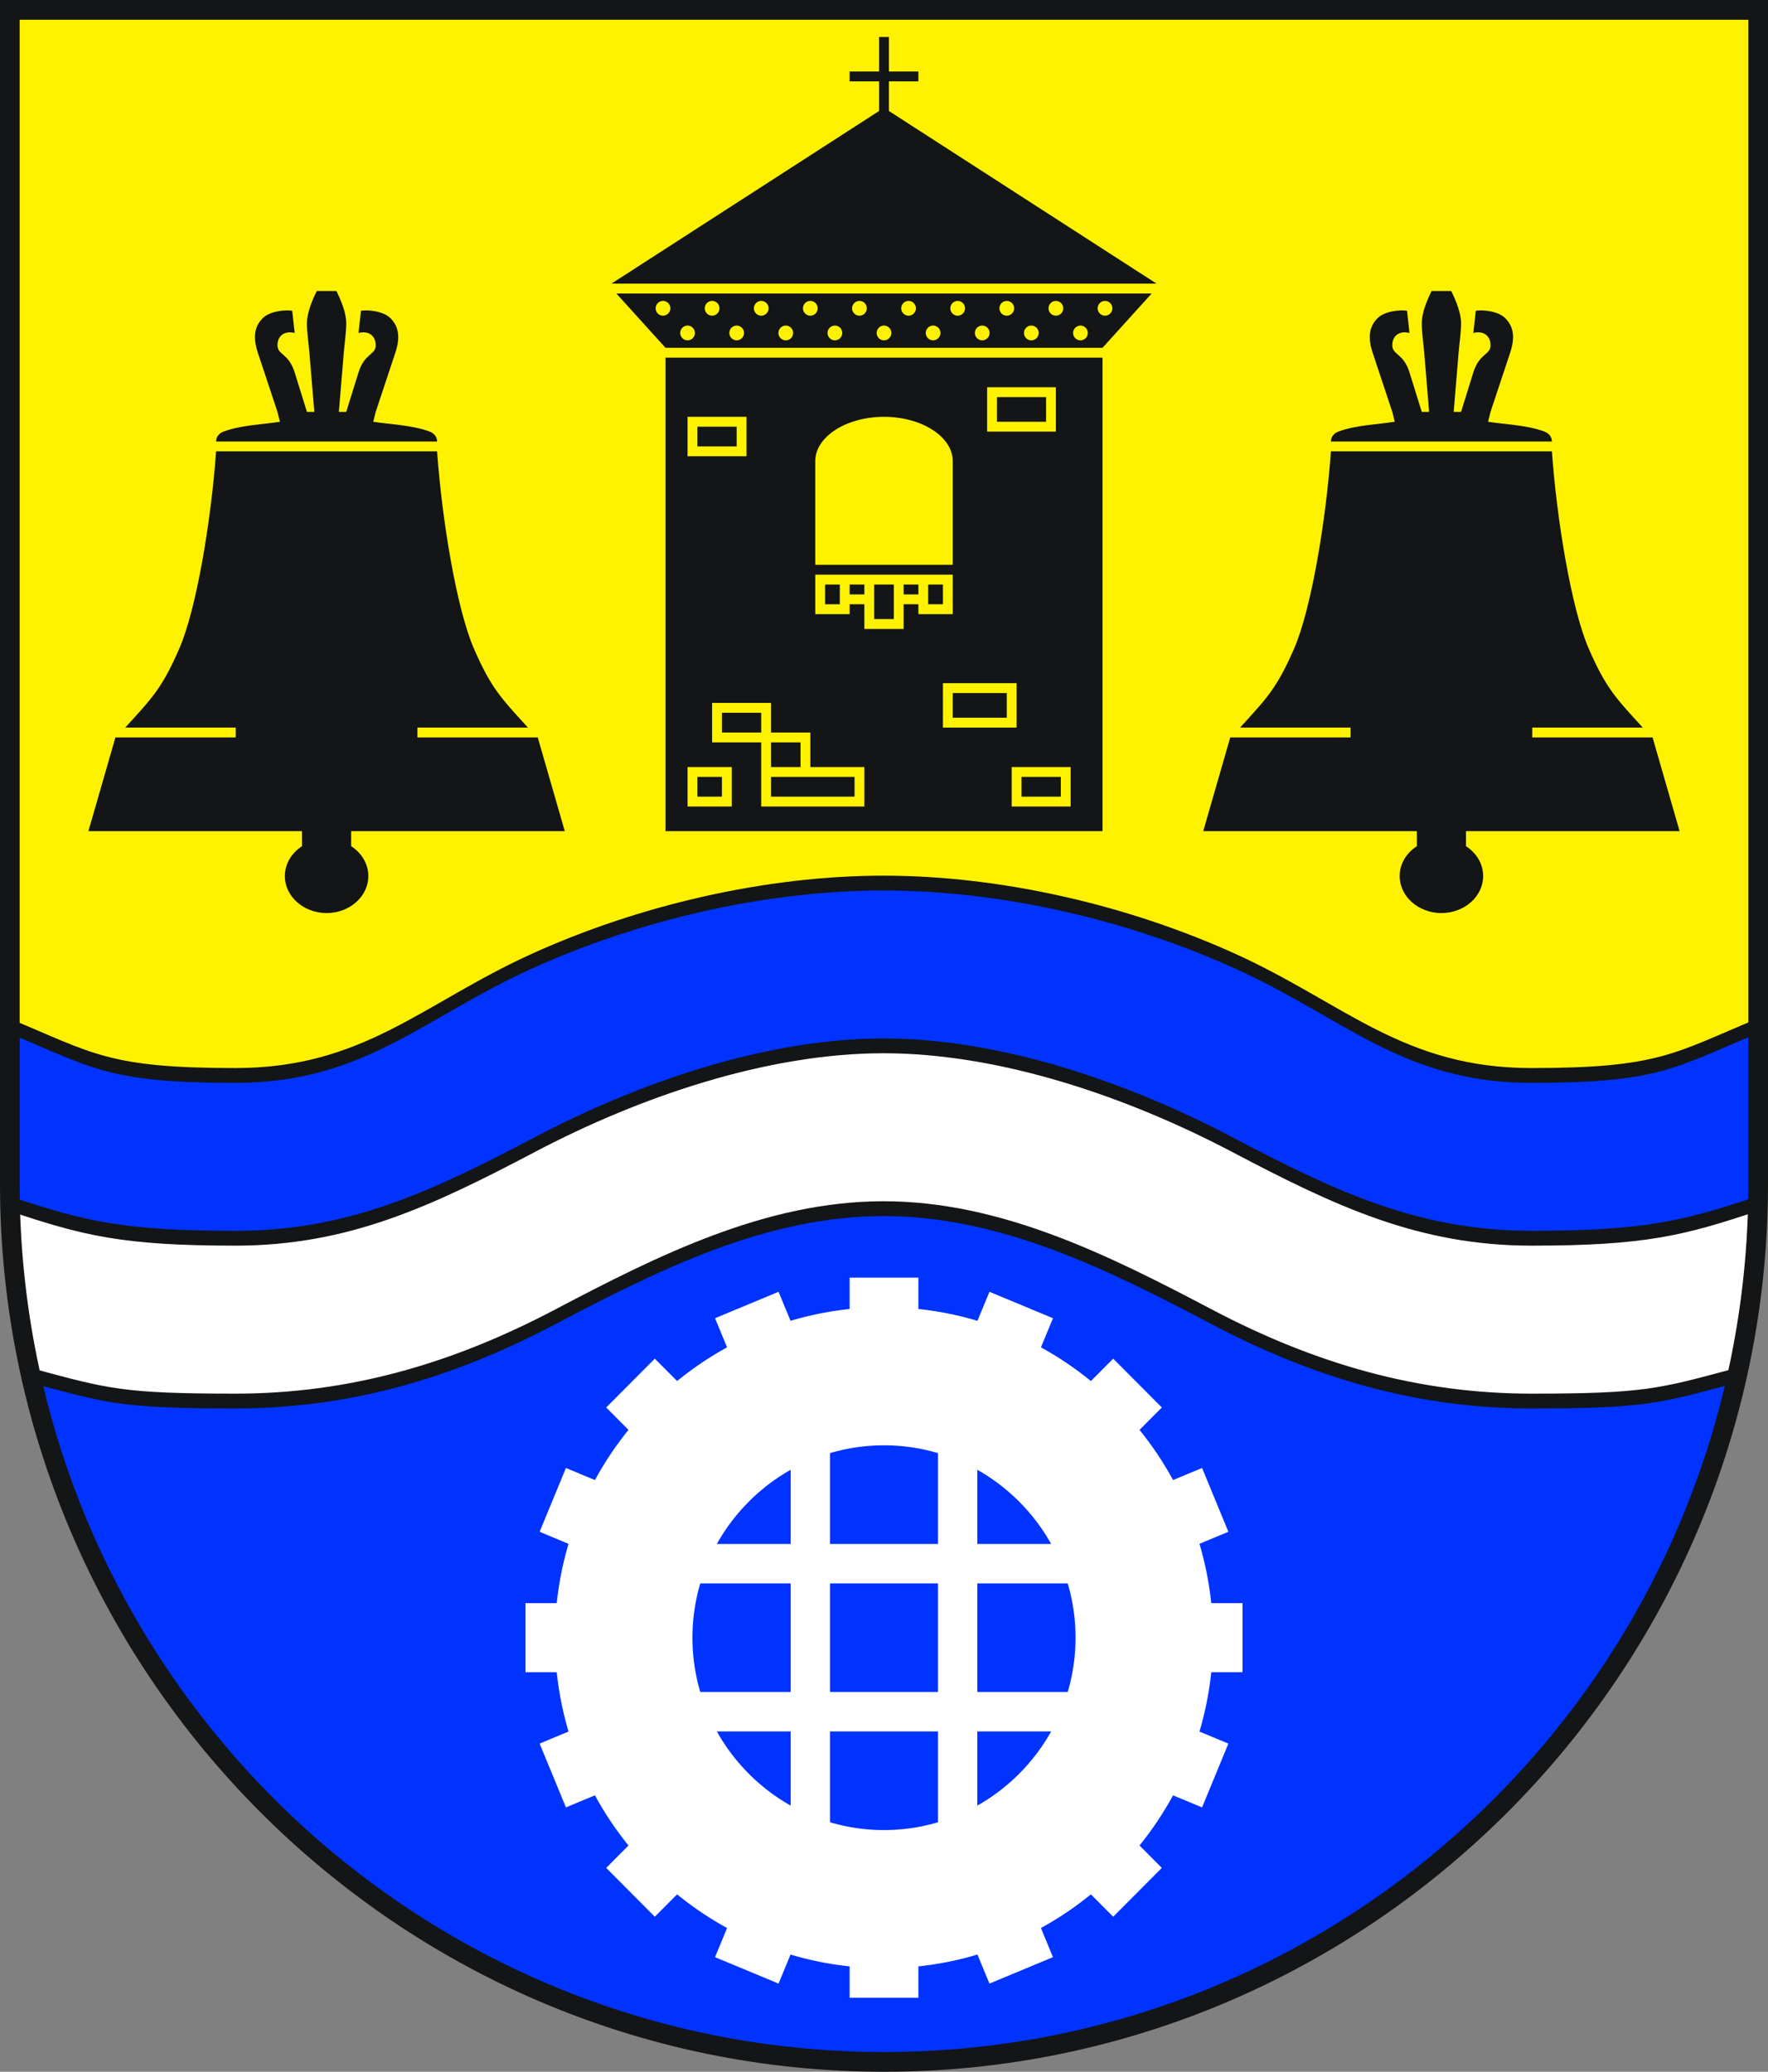 <svg xmlns="http://www.w3.org/2000/svg" width="640" height="750" viewBox="0 0 7111.111 8333.334" xml:space="preserve" style="fill-rule:evenodd"><rect x="0" y="0" width="7111.111" height="8333.334" fill="#808080" stroke="none"/><path d="M138.272 5535.716c296.296 79.365 355.555 99.206 809.876 99.206 454.32 0 869.135-119.047 1283.952-337.301 414.815-218.254 849.382-436.508 1323.458-436.508 474.074 0 908.642 218.253 1323.458 436.508 414.815 218.253 829.63 337.301 1283.952 337.301 454.321 0 513.58-19.84 809.877-99.206-217.284 1269.838-1498.12 2757.935-3417.28 2757.935-1919.17 0-3200-1488.097-3417.28-2757.935z" style="fill:#03f;fill-opacity:1"/><path d="M39.507 4841.268c0 238.095 39.506 456.35 98.765 694.444 296.296 79.365 355.556 99.206 809.876 99.206 454.321 0 869.136-119.047 1283.952-337.301 414.815-218.254 849.383-436.508 1323.459-436.508 474.073 0 908.64 218.253 1323.458 436.508 414.814 218.253 829.629 337.301 1283.952 337.301 454.32 0 513.58-19.84 809.876-99.206 59.26-238.095 98.765-456.35 98.765-694.444-296.296 99.207-454.32 138.889-908.641 138.889-454.32 0-790.123-158.73-1204.94-376.984-414.815-218.254-928.395-396.826-1402.47-396.826-474.074 0-987.654 178.571-1402.47 396.826-414.815 218.253-750.617 376.984-1204.94 376.984-454.321 0-612.345-39.683-908.642-138.889z" style="fill:#fff"/><path d="M39.507 4126.984v714.285c296.296 99.207 454.32 138.889 908.641 138.889 454.32 0 790.123-158.73 1204.94-376.984 414.815-218.254 928.394-396.826 1402.47-396.826 474.074 0 987.654 178.571 1402.47 396.826 414.815 218.253 750.617 376.984 1204.94 376.984 454.321 0 612.345-39.683 908.642-138.889v-714.285c-335.803 138.889-395.062 198.412-908.642 198.412s-750.616-257.936-1185.181-456.349c-434.568-198.412-948.148-317.46-1422.219-317.46-474.073 0-987.653 119.047-1422.218 317.46-434.568 198.413-671.604 456.35-1185.182 456.35-513.58 0-572.839-59.524-908.641-198.413z" style="fill:#03f;fill-opacity:1"/><path d="M39.507 4126.984c335.802 138.889 395.061 198.412 908.641 198.412 513.58 0 750.616-257.936 1185.182-456.349 434.568-198.412 948.148-317.46 1422.218-317.46 474.074 0 987.654 119.047 1422.219 317.46 434.567 198.413 671.604 456.35 1185.181 456.35 513.58 0 572.84-59.524 908.642-198.413V39.682H39.5v4087.302z" style="fill:#fff200;fill-opacity:1"/><path d="M2676.538 1438.486h1758.025v1904.757H2676.538V1438.486zm1293.826 119.047h276.543v178.571h-276.543v-178.57zm-177.777 1190.474h296.296v178.57h-296.296v-178.57zm39.506 39.682h217.283v99.207h-217.283v-99.207zM2765.429 1676.581h237.036v158.73H2765.43v-158.73zm39.506 39.682h158.024v79.365h-158.024v-79.365zm59.26 1111.109h237.036v119.047h158.024v138.889h217.283v158.73h-414.814V2986.1h-197.53v-158.73zm39.506 39.682h158.024v79.365H2903.7v-79.365zm1165.433 218.254h237.037v158.73h-237.037v-158.73zm39.507 39.682h158.024v79.365H4108.64v-79.365zm-849.383 0h177.778v79.365h-335.803v-79.365h158.024zm256.79-813.492h316.05v158.73h-138.271v-39.683h-59.26v99.207h-158.024v-99.207h-59.259v39.683h-138.271v-158.73h237.037zm0 39.683h79.013v138.889h-79.012V2351.18zm217.284 0h59.26v79.365h-59.26v-79.365zm-98.765 0h59.259v39.682h-59.26v-39.682zm-217.284 0h59.26v39.682h-59.26v-39.682zm-98.765 0h59.26v79.365h-59.26v-79.365zm-553.086 734.126h177.777v158.73h-177.777v-158.73zm39.506 39.682h98.766v79.366h-98.766v-79.366zm296.297-138.888h118.518v99.206h-118.518v-99.206zm908.641-1388.886h197.53v99.207h-197.53v-99.207zM2666.67 1210.311c16.32 0 29.63 13.37 29.63 29.762 0 16.393-13.31 29.762-29.63 29.762s-29.63-13.37-29.63-29.762c0-16.393 13.31-29.762 29.63-29.762zm197.53 0c16.32 0 29.63 13.37 29.63 29.762 0 16.393-13.31 29.762-29.63 29.762s-29.63-13.37-29.63-29.762c0-16.393 13.31-29.762 29.63-29.762zm197.53 0c16.32 0 29.63 13.37 29.63 29.762 0 16.393-13.31 29.762-29.63 29.762s-29.629-13.37-29.629-29.762c0-16.393 13.31-29.762 29.63-29.762zm197.531 0c16.32 0 29.63 13.37 29.63 29.762 0 16.393-13.31 29.762-29.63 29.762s-29.63-13.37-29.63-29.762c0-16.393 13.31-29.762 29.63-29.762zm197.53 0c16.32 0 29.63 13.37 29.63 29.762 0 16.393-13.31 29.762-29.63 29.762s-29.63-13.37-29.63-29.762c0-16.393 13.31-29.762 29.63-29.762zm197.53 0c16.32 0 29.63 13.37 29.63 29.762 0 16.393-13.31 29.762-29.63 29.762s-29.629-13.37-29.629-29.762c0-16.393 13.31-29.762 29.63-29.762zm197.53 0c16.32 0 29.63 13.37 29.63 29.762 0 16.393-13.31 29.762-29.63 29.762s-29.629-13.37-29.629-29.762c0-16.393 13.31-29.762 29.63-29.762zm197.531 0c16.32 0 29.63 13.37 29.63 29.762 0 16.393-13.31 29.762-29.63 29.762s-29.63-13.37-29.63-29.762c0-16.393 13.31-29.762 29.63-29.762zm197.53 0c16.32 0 29.63 13.37 29.63 29.762 0 16.393-13.31 29.762-29.63 29.762s-29.63-13.37-29.63-29.762c0-16.393 13.31-29.762 29.63-29.762zm197.53 0c16.32 0 29.63 13.37 29.63 29.762 0 16.393-13.31 29.762-29.63 29.762s-29.629-13.37-29.629-29.762c0-16.393 13.31-29.762 29.63-29.762zm-1679.012 99.206c16.32 0 29.63 13.37 29.63 29.762 0 16.393-13.31 29.762-29.63 29.762s-29.63-13.369-29.63-29.762 13.31-29.762 29.63-29.762zm197.53 0c16.32 0 29.63 13.37 29.63 29.762 0 16.393-13.31 29.762-29.63 29.762s-29.63-13.369-29.63-29.762 13.31-29.762 29.63-29.762zm197.53 0c16.32 0 29.63 13.37 29.63 29.762 0 16.393-13.31 29.762-29.63 29.762s-29.629-13.369-29.629-29.762 13.31-29.762 29.63-29.762zm197.531 0c16.32 0 29.63 13.37 29.63 29.762 0 16.393-13.31 29.762-29.63 29.762s-29.63-13.369-29.63-29.762 13.31-29.762 29.63-29.762zm197.53 0c16.32 0 29.63 13.37 29.63 29.762 0 16.393-13.31 29.762-29.63 29.762s-29.63-13.369-29.63-29.762 13.31-29.762 29.63-29.762zm197.53 0c16.32 0 29.63 13.37 29.63 29.762 0 16.393-13.31 29.762-29.63 29.762s-29.629-13.369-29.629-29.762 13.31-29.762 29.63-29.762zm197.531 0c16.32 0 29.63 13.37 29.63 29.762 0 16.393-13.31 29.762-29.63 29.762s-29.63-13.369-29.63-29.762 13.31-29.762 29.63-29.762zm197.53 0c16.32 0 29.63 13.37 29.63 29.762 0 16.393-13.31 29.762-29.63 29.762s-29.63-13.369-29.63-29.762 13.31-29.762 29.63-29.762zm197.53 0c16.32 0 29.63 13.37 29.63 29.762 0 16.393-13.31 29.762-29.63 29.762s-29.629-13.369-29.629-29.762 13.31-29.762 29.63-29.762zM3279.01 1855.152c0-98.353 124.227-178.57 276.543-178.57s276.544 80.218 276.544 178.57v416.667H3279.01v-416.667zm-819.752-714.285 1076.537-694.443V327.376h-118.518v-39.682h118.518V148.805h39.506v138.889h118.519v39.682H3575.3v119.048l1076.538 694.443H2459.247zm1975.303 257.937 197.53-218.253H2479.015l197.53 218.253h1758.023z" style="fill:#131516"/><path d="M7111.11 4761.903c0 1967.078-1597.22 3571.43-3555.555 3571.43C1597.221 8333.333 0 6728.981 0 4761.903V0h7111.1v4761.903zm-79.011 0c0 1927.739-1557.374 3492.065-3476.544 3492.065-1919.17 0-3476.543-1564.326-3476.543-3492.065V79.365h6953.077v4682.538z" style="fill:#131516"/><path d="m2276.26 7269.9-105.83-256.63 116.282-48.381a1324.698 1324.698 0 0 1-47.38-238.699H2113.58v-277.778h125.757c8.54-81.988 24.604-161.761 47.383-238.694l-116.29-48.385 105.83-256.63 116.684 48.547c38.85-71.5 84.109-139 134.886-201.841l-89.68-90.08 195.548-196.42 89.683 90.083c62.554-51.008 129.774-96.452 200.944-135.488l-48.336-117.21 255.49-106.301 48.17 116.817a1309.092 1309.092 0 0 1 237.633-47.607V5138.89h276.544v126.317c81.62 8.58 161.039 24.722 237.63 47.607l48.173-116.821 255.49 106.302-48.336 117.213c71.182 39.02 138.383 84.488 200.94 135.488l89.687-90.087 195.548 196.42-89.687 90.088c50.781 62.833 96.023 130.35 134.885 201.837l116.693-48.552 105.83 256.631-116.303 48.389a1325.387 1325.387 0 0 1 47.396 238.69h125.756v277.778h-125.752c-8.538 81.98-24.616 161.77-47.396 238.695l116.299 48.385-105.83 256.63-116.689-48.551c-38.846 71.5-84.116 138.996-134.89 201.837l89.688 90.087-195.548 196.42-89.687-90.087c-62.554 51.008-129.77 96.453-200.94 135.488l48.336 117.214-255.49 106.302-48.174-116.822a1309.193 1309.193 0 0 1-237.629 47.607v126.318h-276.544V7909.4c-81.615-8.579-161.05-24.726-237.633-47.607l-48.17 116.818-255.49-106.302 48.336-117.21c-71.174-39.02-138.394-84.484-200.944-135.488l-89.683 90.084-195.547-196.42 89.679-90.08c-50.774-62.834-96.04-130.35-134.89-201.841l-116.682 48.547zm903.987-7.23v-298.384h-297.04c69.701 124.781 172.824 228.365 297.04 298.384zm0-457.115v-436.508h-363.73c-20.368 69.262-31.331 142.508-31.331 218.254 0 75.742 10.966 148.988 31.324 218.253h363.737zm0-595.238V5911.96c-124.208 70.02-227.322 173.591-297.027 298.357h297.027zm158.024-365.368v365.368h434.568v-365.36c-68.958-20.453-141.875-31.464-217.284-31.464-75.401 0-148.334 11-217.283 31.456zm0 524.098v436.508h434.568v-436.508H3338.27zm0 595.238v365.373c68.954 20.452 141.883 31.452 217.283 31.452 75.41 0 148.326-11.008 217.284-31.456v-365.37H3338.27zm592.592-1052.316v298.345h297.003c-69.7-124.758-172.812-228.332-297.003-298.345zm0 457.075v436.508h363.717c20.358-69.266 31.345-142.512 31.345-218.253 0-75.746-10.979-148.992-31.352-218.254h-363.71zm0 595.238v298.37c124.208-70.013 227.322-173.596 297.015-298.37h-297.015z" style="fill:#fff"/><path d="M629.921 6840.55v59.055c295.276 98.425 452.756 137.795 905.512 137.795s787.402-157.48 1200.79-374.016c413.386-216.535 925.197-393.7 1397.64-393.7 472.441 0 984.252 177.164 1397.64 393.7 413.386 216.535 748.031 374.016 1200.79 374.016 452.756 0 610.236-39.37 905.512-137.795v-59.055c-295.276 98.425-452.756 137.795-905.512 137.795s-787.402-157.48-1200.79-374.016c-413.386-216.535-925.197-393.701-1397.64-393.701-472.441 0-984.252 177.165-1397.64 393.701-413.386 216.535-748.031 374.016-1200.79 374.016-452.756 0-610.236-39.37-905.512-137.795z" style="fill:#131516" transform="matrix(1.003 0 0 1.008 -592.591 -2083.333)"/><path d="M629.921 6131.89v59.055c334.646 137.795 393.701 196.85 905.512 196.85 511.811 0 748.031-255.906 1181.1-452.756 433.071-196.85 944.882-314.96 1417.32-314.96 472.441 0 984.252 118.11 1417.32 314.96 433.071 196.85 669.291 452.756 1181.1 452.756 511.811 0 570.866-59.055 905.512-196.85v-59.055c-334.646 137.795-393.701 196.85-905.512 196.85-511.811 0-748.031-255.906-1181.1-452.756-433.071-196.85-944.882-314.961-1417.32-314.961-472.441 0-984.252 118.11-1417.32 314.961-433.071 196.85-669.291 452.756-1181.1 452.756-511.811 0-570.866-59.055-905.512-196.85zM728.346 7529.53v59.055c295.276 78.74 354.331 98.425 807.087 98.425s866.142-118.11 1279.53-334.646c413.386-216.535 846.457-433.07 1318.9-433.07 472.441 0 905.512 216.534 1318.9 433.07 413.386 216.535 826.772 334.646 1279.53 334.646 452.756 0 511.811-19.685 807.087-98.425v-59.055c-295.276 78.74-354.331 98.425-807.087 98.425s-866.142-118.11-1279.53-334.646c-413.386-216.535-846.457-433.07-1318.9-433.07-472.441 0-905.512 216.534-1318.9 433.07-413.386 216.535-826.772 334.646-1279.53 334.646-452.756 0-511.811-19.685-807.087-98.425z" style="fill:#131516" transform="matrix(1.003 0 0 1.008 -592.591 -2083.333)"/><path d="M1758.024 1775.792c0-19.841-13.53-33.528-29.63-39.683-69.882-26.73-167.9-29.762-227.16-39.682l9.877-39.683 79.012-238.094c22.732-68.504 9.877-109.128-19.753-138.889-28.164-28.29-89.817-34.563-118.518-29.762l-9.876 89.286c39.506-9.92 69.135 9.92 69.135 49.603 0 39.682-44.847 31.051-69.135 109.127l-49.383 158.73h-29.63l19.753-238.095c3.291-39.682 9.877-79.365 9.877-119.047 0-39.683-19.753-89.286-39.506-128.969h-79.013c-19.753 39.683-39.506 89.286-39.506 128.969 0 39.682 6.586 79.365 9.877 119.047l19.753 238.095h-29.63l-49.383-158.73c-24.288-78.08-69.135-69.444-69.135-109.127 0-39.683 29.63-59.524 69.135-49.603l-9.876-89.286c-28.701-4.802-90.355 1.472-118.518 29.762-29.63 29.762-42.485 70.389-19.753 138.889l79.012 238.094 9.876 39.683c-59.259 9.92-157.277 12.952-227.16 39.682-16.099 6.155-29.63 19.841-29.63 39.683h888.889zm-888.888 39.682c-19.753 277.778-79.012 634.92-148.148 793.651-69.136 158.73-108.642 198.412-217.284 317.46h444.444v39.683h-483.95l-108.642 376.985h859.259v60.345c-41.85 27.107-69.136 70.928-69.136 120.21 0 81.96 75.425 148.81 167.901 148.81 92.476 0 167.901-66.85 167.901-148.81 0-49.281-27.287-93.103-69.135-120.21v-60.345h859.258l-108.642-376.985h-483.95v-39.682h444.444c-108.642-119.048-148.149-158.73-217.284-317.46-69.135-158.73-128.395-515.874-148.148-793.652H869.136zM6241.967 1775.792c0-19.841-13.53-33.528-29.63-39.683-69.882-26.73-167.9-29.762-227.16-39.682l9.877-39.683 79.012-238.094c22.732-68.504 9.877-109.128-19.753-138.889-28.164-28.29-89.817-34.563-118.518-29.762l-9.876 89.286c39.506-9.92 69.135 9.92 69.135 49.603 0 39.682-44.847 31.051-69.135 109.127l-49.383 158.73h-29.63l19.753-238.095c3.291-39.682 9.877-79.365 9.877-119.047 0-39.683-19.753-89.286-39.506-128.969h-79.013c-19.753 39.683-39.506 89.286-39.506 128.969 0 39.682 6.586 79.365 9.877 119.047l19.753 238.095h-29.63l-49.383-158.73c-24.288-78.08-69.135-69.444-69.135-109.127 0-39.683 29.63-59.524 69.135-49.603l-9.876-89.286c-28.701-4.802-90.355 1.472-118.518 29.762-29.63 29.762-42.485 70.389-19.753 138.889l79.012 238.094 9.876 39.683c-59.259 9.92-157.277 12.952-227.16 39.682-16.099 6.155-29.63 19.841-29.63 39.683h888.889zm-888.888 39.682c-19.753 277.778-79.012 634.92-148.148 793.651-69.136 158.73-108.642 198.412-217.283 317.46h444.443v39.683h-483.95L4839.5 3343.253h859.259v60.345c-41.85 27.107-69.136 70.928-69.136 120.21 0 81.96 75.425 148.81 167.901 148.81 92.476 0 167.901-66.85 167.901-148.81 0-49.281-27.286-93.103-69.135-120.21v-60.345h859.258l-108.642-376.985h-483.95v-39.682H6607.4c-108.642-119.048-148.148-158.73-217.283-317.46-69.136-158.73-128.396-515.874-148.149-793.652H5353.08z" style="fill:#131516"/></svg>